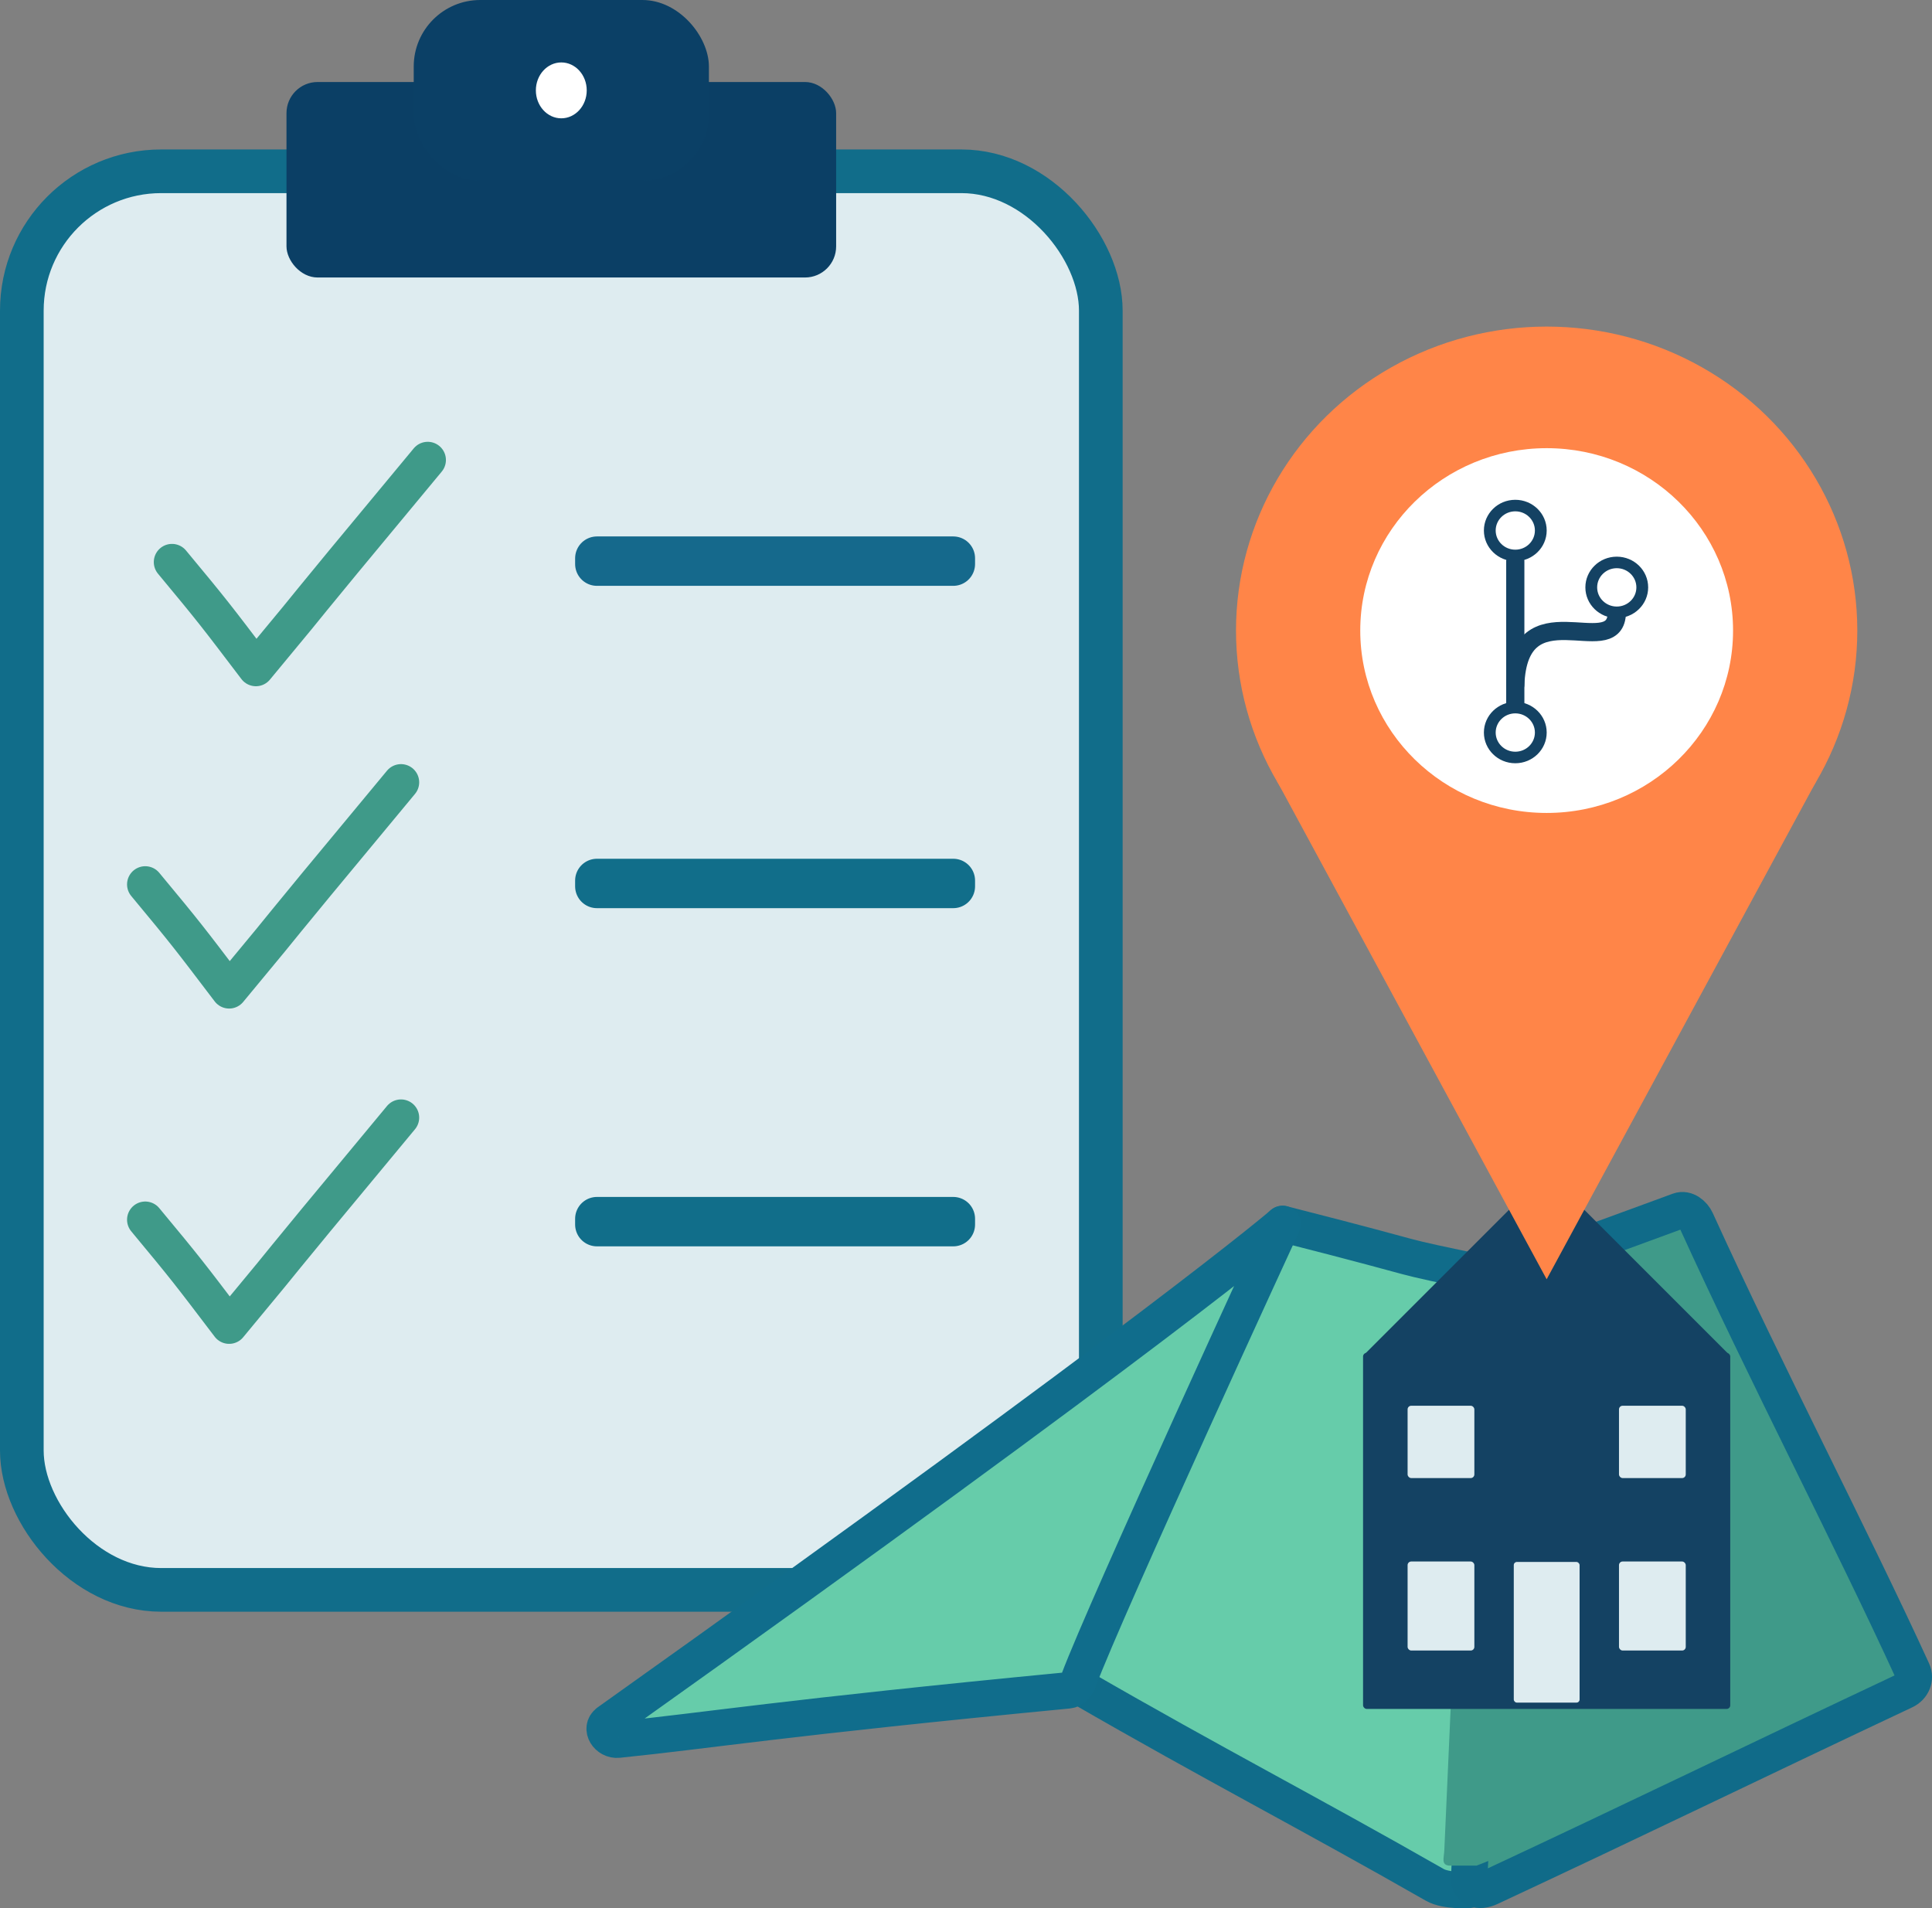 <?xml version="1.0" encoding="UTF-8"?>
<svg id="Layer_2" data-name="Layer 2" xmlns="http://www.w3.org/2000/svg" viewBox="0 0 531 524.49">
  <rect x="0" y="0" width="531" height="524.49" fill="#808080" stroke="none"/>
  <defs>
    <style>
      .cls-1 {
        stroke: #116e8a;
      }

      .cls-1, .cls-2, .cls-3, .cls-4, .cls-5, .cls-6, .cls-7 {
        stroke-linecap: round;
      }

      .cls-1, .cls-2, .cls-4, .cls-5, .cls-6, .cls-7 {
        stroke-linejoin: round;
      }

      .cls-1, .cls-8, .cls-9, .cls-5 {
        fill: #deecf0;
      }

      .cls-1, .cls-9, .cls-5, .cls-10 {
        stroke-width: 12px;
      }

      .cls-11 {
        fill: #ff8548;
      }

      .cls-12 {
        fill: #0b4066;
      }

      .cls-2 {
        stroke-width: 5px;
      }

      .cls-2, .cls-13, .cls-4, .cls-10 {
        fill: none;
      }

      .cls-2, .cls-13, .cls-10 {
        stroke: #144263;
      }

      .cls-3 {
        stroke: #106b89;
      }

      .cls-3, .cls-13, .cls-9, .cls-10 {
        stroke-miterlimit: 10;
      }

      .cls-3, .cls-4, .cls-6, .cls-7 {
        stroke-width: 10px;
      }

      .cls-3, .cls-14 {
        fill: #3f9a89;
      }

      .cls-13 {
        stroke-width: .25px;
      }

      .cls-4 {
        stroke: #3f9a89;
      }

      .cls-15 {
        fill: #144263;
      }

      .cls-9 {
        stroke: #116d8a;
      }

      .cls-16 {
        fill: #fff;
      }

      .cls-5 {
        stroke: #15698c;
      }

      .cls-6 {
        stroke: #106d8c;
      }

      .cls-6, .cls-7 {
        fill: #6ca;
      }

      .cls-7 {
        stroke: #106c8a;
      }

      .cls-17 {
        fill: #0b3f65;
      }
    </style>
  </defs>
  <g id="Icon_Set_Artwork" data-name="Icon Set Artwork">
    <g>
      <g>
        <path class="cls-10" d="M226.27,138.05c2.67,1.03,12.78-2.27,13.48-5.28"/>
        <rect class="cls-9" x="6" y="47.08" width="296.55" height="389.9" rx="38.3" ry="38.3"/>
        <rect class="cls-5" x="164.07" y="153.44" width="97.92" height="1.58"/>
        <rect class="cls-1" x="164.07" y="242.03" width="97.92" height="1.58"/>
        <rect class="cls-17" x="78.74" y="22.54" width="151.07" height="53.73" rx="8.55" ry="8.55"/>
        <rect class="cls-12" x="113.71" y="0" width="81.13" height="49.68" rx="18.28" ry="18.28"/>
        <ellipse class="cls-16" cx="154.27" cy="24.84" rx="6.99" ry="7.68"/>
        <path class="cls-4" d="M47.27,154.49c11.34,13.65,12.01,14.58,23.06,29.12,24.97-30.07,1.2-1.76,47.23-57.18"/>
        <path class="cls-4" d="M39.92,243.08c11.34,13.65,12.01,14.58,23.06,29.12,24.97-30.07,1.2-1.76,47.23-57.18"/>
        <path class="cls-4" d="M39.92,335.24c11.34,13.65,12.01,14.58,23.06,29.12,24.97-30.07,1.2-1.76,47.23-57.18"/>
        <rect class="cls-1" x="164.07" y="334.98" width="97.92" height="1.58"/>
      </g>
      <g>
        <g>
          <path class="cls-7" d="M352.52,336.4c47.54,12.11,23.84,6.97,58.84,14.42l-7.58,168.61s-6.23.46-9.43-1.37c-35.07-20.04-60.58-33.07-97.61-54.46"/>
          <path class="cls-3" d="M409.55,518.75c-3.2,1.49-5.92.53-5.76-2.72l8.76-165.64c26.53-9.3,32.46-11.58,48.92-17.61,1.92-.7,3.93.96,4.71,2.67,19.26,42.31,42.79,87.36,59.47,123.82.94,2.06-.02,4.44-2.22,5.47-42.4,19.97-73.6,35.21-113.87,54"/>
          <path class="cls-6" d="M167.11,473.38c152.18-108.3,185.41-136.98,185.41-136.98,0,0-48.37,104.92-56.11,125.52-.49,1.31-1.31,2.53-2.86,2.68-78.91,7.6-98.75,11.01-123.65,13.55-2.91.3-5.04-3.15-2.77-4.76Z"/>
          <path class="cls-14" d="M405.86,512.76h-7.65c-2.19-.25-1.31-2.17-1.24-4.37l6.77-151.6c.09-2.12,0,0,4.74.01l10.98-1.42-3.54,152.47c-.05,1.14-10.05,4.9-10.05,4.9Z"/>
        </g>
        <g>
          <rect class="cls-15" x="374.63" y="371.84" width="100.92" height="97.86" rx="1" ry="1"/>
          <path class="cls-15" d="M425.8,322.87c-.39-.39-1.03-.39-1.41,0l-49.05,49.05c-.39.39-.26.71.29.71h98.92c.55,0,.68-.32.29-.71l-49.05-49.05Z"/>
          <rect class="cls-8" x="386.87" y="386.37" width="18.35" height="19.88" rx="1" ry="1"/>
          <rect class="cls-8" x="444.97" y="386.37" width="18.35" height="19.88" rx="1" ry="1"/>
          <rect class="cls-8" x="444.97" y="429.18" width="18.35" height="24.47" rx="1" ry="1"/>
          <g>
            <rect class="cls-8" x="415.92" y="429.18" width="18.35" height="38.92" rx="1" ry="1"/>
            <rect class="cls-13" x="415.92" y="429.18" width="18.35" height="38.92" rx="1" ry="1"/>
          </g>
          <rect class="cls-8" x="386.87" y="429.18" width="18.35" height="24.47" rx="1" ry="1"/>
        </g>
        <g>
          <polygon class="cls-11" points="425.09 351.61 350.95 214.64 499.24 214.64 425.09 351.61"/>
          <ellipse class="cls-11" cx="425.09" cy="173.31" rx="85.38" ry="83.55"/>
          <ellipse class="cls-16" cx="425.09" cy="173.31" rx="51.23" ry="50.13"/>
          <g>
            <path class="cls-2" d="M416.47,154.25c0,23.9,0,30.86,0,39.18"/>
            <path class="cls-2" d="M444.36,168.97c-1,12.79-26.9-7.33-27.89,19.26"/>
            <g>
              <ellipse class="cls-15" cx="416.47" cy="145.81" rx="8.63" ry="8.44"/>
              <ellipse class="cls-16" cx="416.47" cy="145.81" rx="5.39" ry="5.27"/>
            </g>
            <g>
              <ellipse class="cls-15" cx="416.47" cy="201.34" rx="8.63" ry="8.44"/>
              <ellipse class="cls-16" cx="416.47" cy="201.34" rx="5.39" ry="5.27"/>
            </g>
            <g>
              <ellipse class="cls-15" cx="444.36" cy="161.44" rx="8.63" ry="8.44"/>
              <ellipse class="cls-16" cx="444.36" cy="161.44" rx="5.39" ry="5.27"/>
            </g>
          </g>
        </g>
      </g>
    </g>
  </g>
</svg>